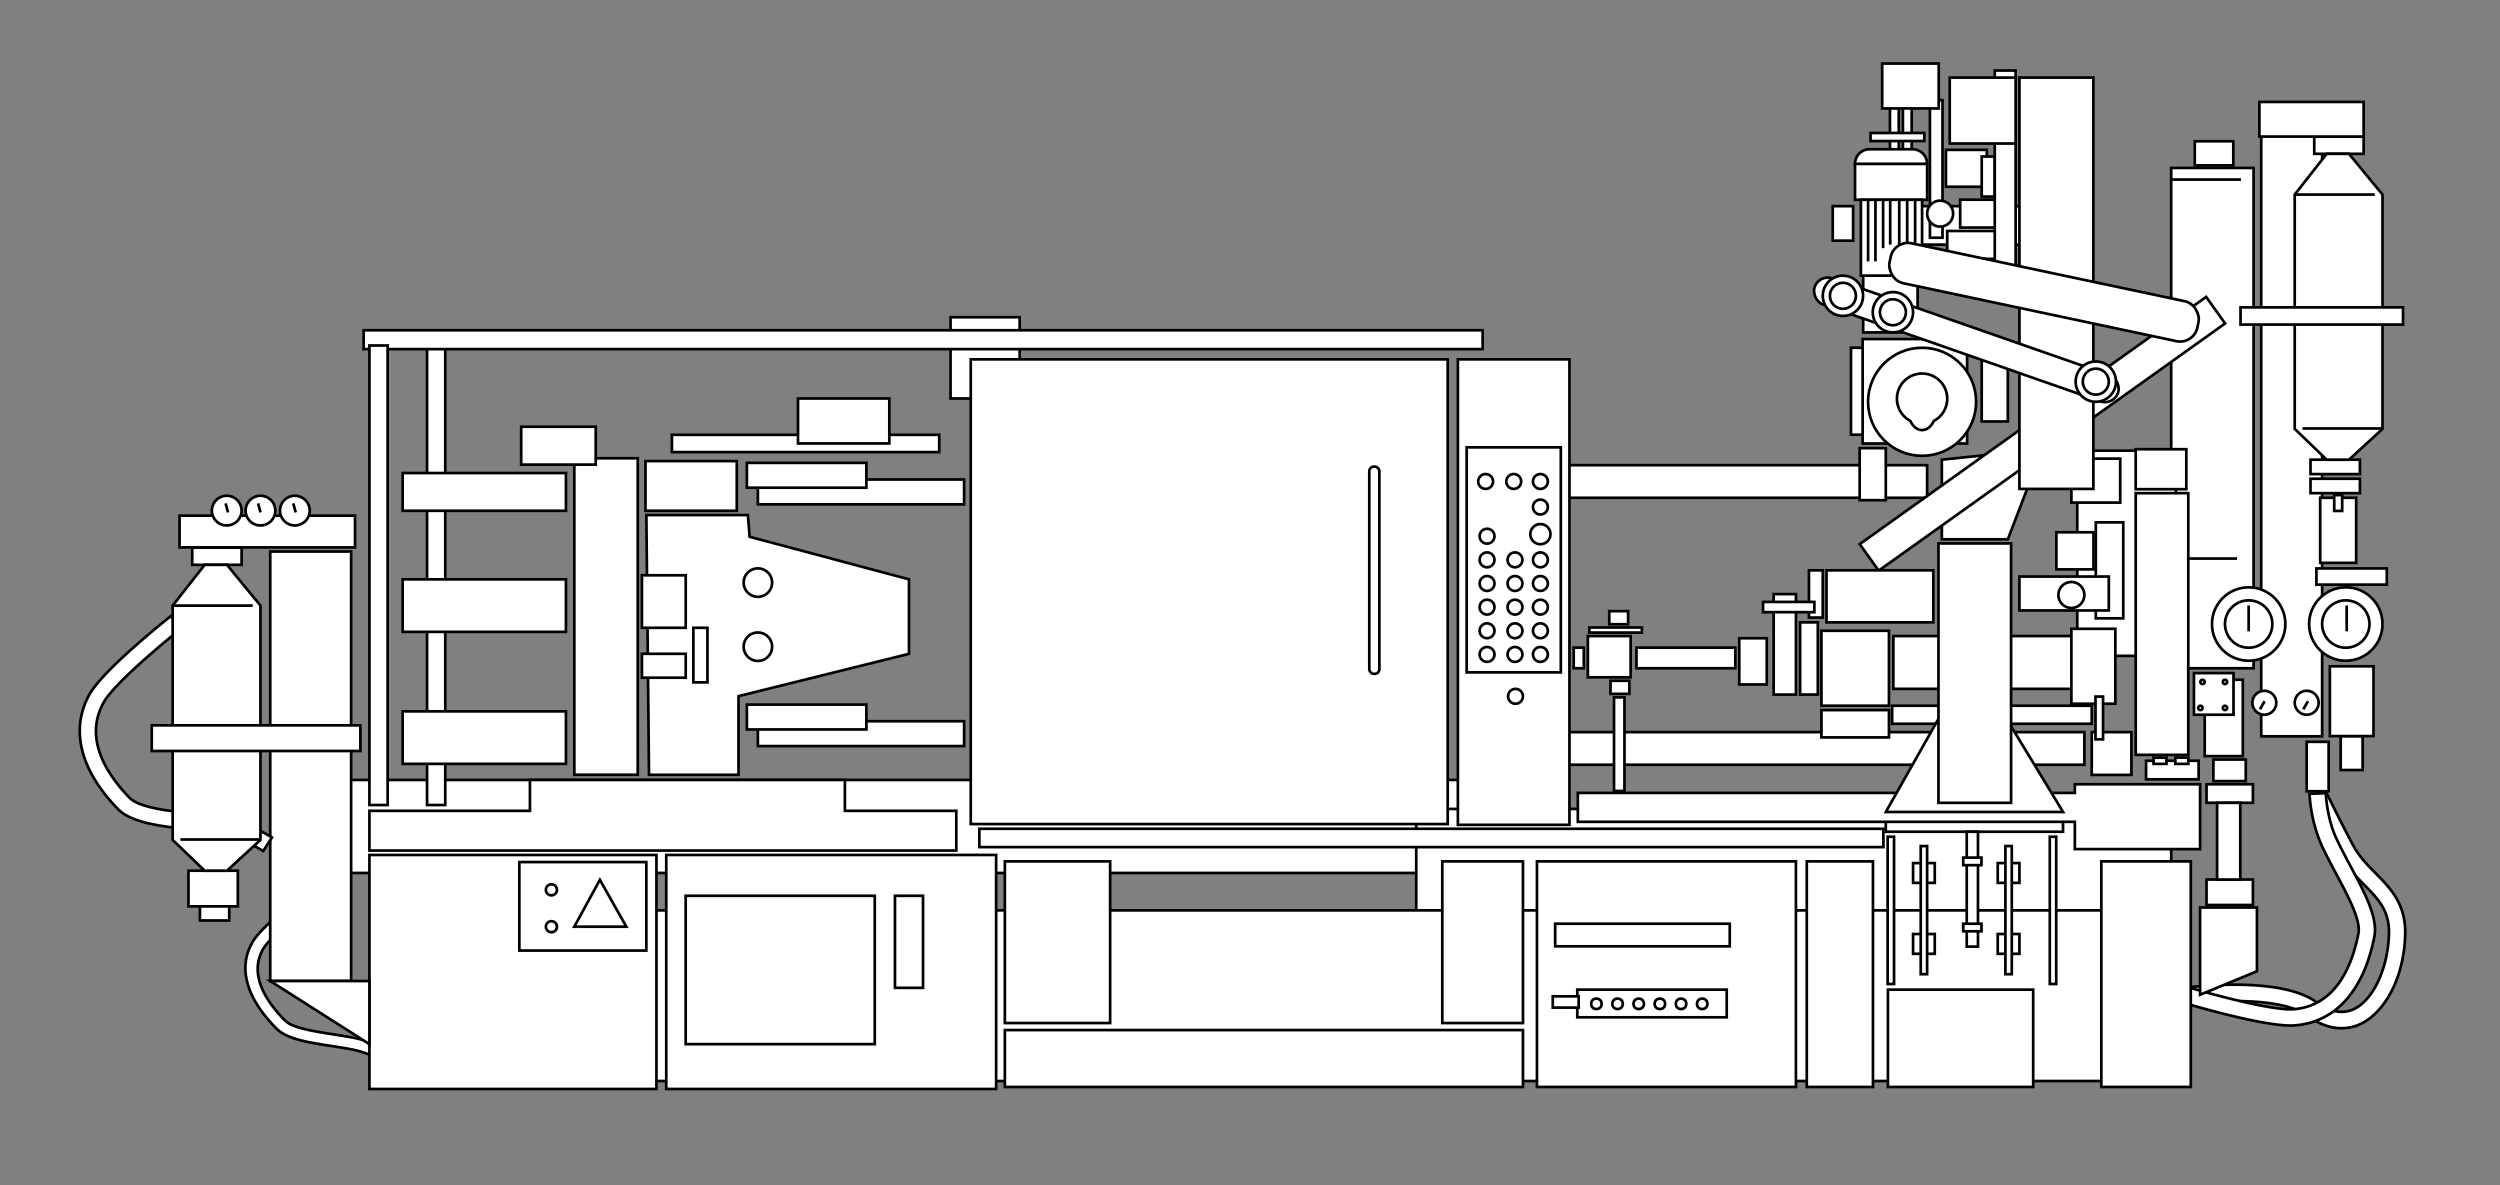 <?xml version="1.0" encoding="UTF-8"?> <svg xmlns="http://www.w3.org/2000/svg" id="Layer_1" data-name="Layer 1" viewBox="0 0 923.67 437.86"><rect x="0" y="0" width="923.67" height="437.86" fill="#808080" stroke="none"/> <defs> <style>.cls-1{fill:#fff;stroke:#000;stroke-miterlimit:10;}</style> </defs> <title>servicess</title> <rect class="cls-1" x="66.34" y="190.52" width="64.83" height="11.73"></rect> <path class="cls-1" d="M93.78,347.28c4.72-6.77,20.41-18.61,21.1-19.14l3,3.58c-4.82,3.63-17.92,14.1-20.67,18.93-5.48,9.63,1.4,19.69,8.14,26.44,2.71,2.71,10.15,3.86,17.34,5,3.09.47,6.29,1,9.27,1.6a46.79,46.79,0,0,1,13.76,5.81l-2.32,3.62h0A42.14,42.14,0,0,0,131.3,388c-2.85-.61-6-1.09-9-1.56-8.35-1.28-16.23-2.5-20.12-6.39-11.12-11.14-14.33-22.42-9-31.75C93.33,348,93.54,347.63,93.78,347.28Z"></path> <rect class="cls-1" x="122.9" y="288.17" width="424.69" height="34.36"></rect> <rect class="cls-1" x="99.84" y="203.77" width="29.89" height="158.68"></rect> <rect class="cls-1" x="523.25" y="298.88" width="278.94" height="45.2"></rect> <rect class="cls-1" x="157.78" y="336.35" width="637.89" height="63.05"></rect> <rect class="cls-1" x="136.49" y="315.88" width="106.04" height="86.46"></rect> <polygon class="cls-1" points="312.16 299.58 312.16 288.17 195.79 288.17 195.79 299.58 136.49 299.58 136.49 314.25 353.32 314.25 353.32 299.58 312.16 299.58"></polygon> <rect class="cls-1" x="212.19" y="169.31" width="23.44" height="116.95"></rect> <polygon class="cls-1" points="239.79 286.26 272.86 286.26 272.86 257.2 335.85 241.56 335.85 214.05 276.97 198.34 276.32 190.3 238.81 190.3 239.79 286.26"></polygon> <rect class="cls-1" x="238.48" y="170.36" width="33.74" height="18.36"></rect> <rect class="cls-1" x="280.01" y="177.16" width="76.2" height="9.18"></rect> <rect class="cls-1" x="275.94" y="171.01" width="44.16" height="9.18"></rect> <rect class="cls-1" x="280.01" y="266.47" width="76.2" height="9.18"></rect> <rect class="cls-1" x="275.94" y="260.33" width="44.16" height="9.18"></rect> <rect class="cls-1" x="248.25" y="160.65" width="98.76" height="6.39"></rect> <rect class="cls-1" x="294.84" y="147.23" width="33.74" height="16.61"></rect> <rect class="cls-1" x="351.2" y="117.2" width="25.54" height="30.03"></rect> <rect class="cls-1" x="157.78" y="127.65" width="6.73" height="169.78"></rect> <rect class="cls-1" x="148.77" y="262.82" width="60.33" height="19.4"></rect> <rect class="cls-1" x="148.77" y="214.05" width="60.33" height="19.4"></rect> <rect class="cls-1" x="237.17" y="212.55" width="16.18" height="19.4"></rect> <rect class="cls-1" x="237.17" y="241.56" width="16.18" height="8.83"></rect> <rect class="cls-1" x="256.17" y="231.95" width="5.21" height="20.16"></rect> <rect class="cls-1" x="148.77" y="174.77" width="60.33" height="13.95"></rect> <rect class="cls-1" x="134.35" y="122.02" width="413.43" height="6.97"></rect> <rect class="cls-1" x="136.49" y="127.65" width="6.73" height="169.78"></rect> <rect class="cls-1" x="246.16" y="315.88" width="121.88" height="86.46"></rect> <rect class="cls-1" x="371.26" y="380.58" width="191.42" height="21.03"></rect> <rect class="cls-1" x="371.26" y="318.25" width="38.9" height="59.73"></rect> <rect class="cls-1" x="358.66" y="132.77" width="176.22" height="171.69"></rect> <rect class="cls-1" x="573.7" y="270.5" width="196.41" height="12.05"></rect> <rect class="cls-1" x="572.15" y="171.87" width="139.86" height="12.05"></rect> <rect class="cls-1" x="802.18" y="62.05" width="30.45" height="184.85"></rect> <rect class="cls-1" x="835.45" y="48.57" width="22.51" height="223.48"></rect> <rect class="cls-1" x="860.81" y="246.17" width="16.12" height="25.8"></rect> <polygon class="cls-1" points="741.83 199.26 717.44 199.26 717.44 169.84 754.59 165.97 741.83 199.26"></polygon> <rect class="cls-1" x="675.97" y="154.21" width="157.23" height="12.05" transform="translate(47.29 468.13) rotate(-35.51)"></rect> <rect class="cls-1" x="699.08" y="260.75" width="73.75" height="6.66"></rect> <rect class="cls-1" x="538.64" y="132.77" width="41.22" height="171.98"></rect> <rect class="cls-1" x="541.89" y="165.28" width="34.78" height="83.14"></rect> <rect class="cls-1" x="505.91" y="172.39" width="3.72" height="76.57" rx="1.72"></rect> <rect class="cls-1" x="532.88" y="318.25" width="29.81" height="59.73"></rect> <rect class="cls-1" x="567.86" y="318.25" width="95.68" height="83.35"></rect> <rect class="cls-1" x="667.55" y="318.25" width="24.45" height="83.35"></rect> <path class="cls-1" d="M865.16,379.9c-3.64,0-8-1.2-12.82-4.73-9.56-7-34.61-5.48-43.45-4.32l-.78-6c1.39-.18,34.33-4.36,47.76,5.42,5.07,3.7,9.77,4.53,14,2.48,7-3.42,12.36-14.95,12.77-27.44.29-8.83-3.87-13.05-9.13-18.39-3.16-3.21-6.74-6.84-9.42-11.82-4.34-8.07-10.4-20.52-10.46-20.65l5.39-2.62c.06.12,6.07,12.47,10.35,20.42,2.27,4.23,5.4,7.4,8.41,10.46,5.52,5.6,11.23,11.39,10.86,22.8-.58,17.38-8.52,28.91-16.13,32.63A16.57,16.57,0,0,1,865.16,379.9Z"></path> <path class="cls-1" d="M846.42,378.91c-11.52,0-37.63-7.81-38.79-8.16l1.73-5.75c8,2.41,30.47,8.52,38.21,7.87,15.41-1.3,21.44-15.93,23.79-28,.94-4.85-3.68-13.52-8.16-21.9-1.92-3.61-3.91-7.34-5.57-10.95a55.21,55.21,0,0,1-4.33-18.74l6-.22h0c0,.2.4,9.06,3.79,16.46,1.59,3.45,3.53,7.09,5.41,10.62,5.2,9.74,10.11,18.93,8.76,25.88-3.88,19.89-14.24,31.55-29.18,32.81C847.57,378.89,847,378.91,846.42,378.91Z"></path> <path class="cls-1" d="M34.19,254.81c6.59-9.46,27.93-26.4,28.88-27.15l3.72,4.7c-6.55,5.19-24.41,20.13-28.3,26.85-7.75,13.38.8,26.7,9.34,35.51,3.44,3.55,13.2,4.71,22.63,5.84,4.06.48,8.26,1,12.17,1.69a55.17,55.17,0,0,1,17.85,7.17l-3.25,5h0c-.17-.11-7.66-4.86-15.67-6.31-3.73-.67-7.84-1.16-11.81-1.63-11-1.31-21.31-2.54-26.23-7.62-14.1-14.57-17.73-29.73-10.23-42.7C33.55,255.76,33.85,255.29,34.19,254.81Z"></path> <rect class="cls-1" x="776.37" y="318.25" width="33.06" height="83.35"></rect> <polygon class="cls-1" points="833.87 358.85 812.86 367.52 812.86 335.29 833.87 335.29 833.87 358.85"></polygon> <rect class="cls-1" x="815.24" y="324.96" width="17.14" height="9.4"></rect> <rect class="cls-1" x="852.24" y="274.08" width="8.12" height="18.26"></rect> <rect class="cls-1" x="864.81" y="272.05" width="8.12" height="12.45"></rect> <rect class="cls-1" x="815.24" y="289.76" width="17.14" height="6.85"></rect> <rect class="cls-1" x="817.77" y="280.62" width="11.97" height="7.97"></rect> <rect class="cls-1" x="814.57" y="251.15" width="14.08" height="28.22"></rect> <rect class="cls-1" x="810.59" y="248.69" width="14.62" height="15.39"></rect> <rect class="cls-1" x="792.9" y="281.08" width="19.43" height="6.85"></rect> <rect class="cls-1" x="767.48" y="166.5" width="36.45" height="75.82"></rect> <line class="cls-1" x1="801.04" y1="206.37" x2="826.51" y2="206.37"></line> <rect class="cls-1" x="789.07" y="182.21" width="19.43" height="96.69"></rect> <rect class="cls-1" x="789.07" y="165.97" width="18.7" height="14.77"></rect> <rect class="cls-1" x="765.31" y="169.45" width="18.04" height="16.24"></rect> <rect class="cls-1" x="759.77" y="196.66" width="13.71" height="13.71"></rect> <rect class="cls-1" x="795.67" y="279.92" width="4.77" height="2.31"></rect> <rect class="cls-1" x="803.73" y="279.92" width="4.77" height="2.31"></rect> <rect class="cls-1" x="819.15" y="296.62" width="8.57" height="28.35"></rect> <rect class="cls-1" x="697.53" y="365.65" width="53.67" height="35.95"></rect> <rect class="cls-1" x="696.74" y="299.99" width="65.48" height="7.31"></rect> <polygon class="cls-1" points="766.59 289.76 766.59 292.96 582.96 292.96 582.96 303.64 766.59 303.64 766.59 313.72 812.86 313.72 812.86 289.76 766.59 289.76"></polygon> <rect class="cls-1" x="706.82" y="318.88" width="8.01" height="7.31"></rect> <rect class="cls-1" x="706.82" y="345.09" width="8.01" height="7.31"></rect> <rect class="cls-1" x="709.65" y="312.59" width="2.36" height="47.34"></rect> <rect class="cls-1" x="697.43" y="309.15" width="2.36" height="54.41"></rect> <rect class="cls-1" x="757.34" y="309.15" width="2.36" height="54.41"></rect> <rect class="cls-1" x="726.65" y="307.3" width="4.15" height="42.44"></rect> <rect class="cls-1" x="725.35" y="316.86" width="6.74" height="2.79"></rect> <rect class="cls-1" x="725.35" y="341.29" width="6.74" height="2.79"></rect> <rect class="cls-1" x="738.1" y="318.88" width="8.01" height="7.31"></rect> <rect class="cls-1" x="738.1" y="345.09" width="8.01" height="7.31"></rect> <rect class="cls-1" x="740.93" y="312.59" width="2.36" height="47.34"></rect> <polygon class="cls-1" points="696.75 299.99 762.23 299.99 728.35 244.11 696.75 299.99"></polygon> <rect class="cls-1" x="699.53" y="235" width="67.1" height="19.51"></rect> <rect class="cls-1" x="716.2" y="200.78" width="26.83" height="95.84"></rect> <rect class="cls-1" x="672.96" y="233.05" width="24.95" height="27.69"></rect> <rect class="cls-1" x="672.96" y="262.36" width="24.95" height="10.09"></rect> <rect class="cls-1" x="642.6" y="235.81" width="10.17" height="17.08"></rect> <rect class="cls-1" x="586.66" y="235" width="15.82" height="15.24"></rect> <rect class="cls-1" x="594.57" y="225.8" width="6.96" height="4.83"></rect> <rect class="cls-1" x="587.2" y="231.84" width="19.42" height="1.88"></rect> <rect class="cls-1" x="595.03" y="251.53" width="6.96" height="4.83"></rect> <rect class="cls-1" x="596.33" y="257.65" width="3.86" height="34.58"></rect> <rect class="cls-1" x="604.62" y="239.28" width="36.53" height="7.62"></rect> <rect class="cls-1" x="581.44" y="239.28" width="3.73" height="7.62"></rect> <rect class="cls-1" x="665.08" y="229.94" width="6.55" height="26.68"></rect> <rect class="cls-1" x="668.35" y="210.72" width="5.1" height="17.45"></rect> <rect class="cls-1" x="655.31" y="219.5" width="8.24" height="37.13"></rect> <rect class="cls-1" x="651.39" y="222.39" width="18.96" height="3.79"></rect> <rect class="cls-1" x="674.84" y="210.72" width="39.46" height="19.22"></rect> <rect class="cls-1" x="687.09" y="165.58" width="9.65" height="19.22"></rect> <rect class="cls-1" x="685.37" y="60.52" width="26.64" height="13.3"></rect> <rect class="cls-1" x="688.39" y="93.15" width="20.11" height="29.67"></rect> <rect class="cls-1" x="698.28" y="37.02" width="3.25" height="19.28"></rect> <rect class="cls-1" x="703.06" y="37.02" width="3.25" height="19.28"></rect> <rect class="cls-1" x="700.92" y="76.17" width="56.84" height="14.21"></rect> <rect class="cls-1" x="713.05" y="37.02" width="4.65" height="50.81"></rect> <rect class="cls-1" x="719.44" y="85.34" width="20.75" height="10.3"></rect> <rect class="cls-1" x="724.22" y="73.78" width="15.09" height="10.3"></rect> <rect class="cls-1" x="683.88" y="128.49" width="6.13" height="32.12"></rect> <rect class="cls-1" x="688.19" y="125.27" width="38.59" height="38.59"></rect> <rect class="cls-1" x="718.97" y="55.37" width="15.09" height="13.63"></rect> <path class="cls-1" d="M690.74,55.14h15.89A5.38,5.38,0,0,1,712,60.52v0a0,0,0,0,1,0,0H685.37a0,0,0,0,1,0,0v0A5.38,5.38,0,0,1,690.74,55.14Z"></path> <rect class="cls-1" x="687.54" y="73.82" width="22.61" height="28.02"></rect> <rect class="cls-1" x="677.14" y="76.17" width="7.53" height="12.75"></rect> <rect class="cls-1" x="732.18" y="57.83" width="4.83" height="14.8"></rect> <rect class="cls-1" x="737" y="26.06" width="7.71" height="75.78"></rect> <rect class="cls-1" x="720.36" y="28.67" width="24.36" height="24.36"></rect> <rect class="cls-1" x="695.4" y="23.48" width="20.9" height="16.58"></rect> <rect class="cls-1" x="691.11" y="49.13" width="19.86" height="2.98"></rect> <rect class="cls-1" x="732.18" y="129.89" width="9.65" height="25.83"></rect> <rect class="cls-1" x="746.11" y="28.67" width="27.32" height="151.97"></rect> <rect class="cls-1" x="694.55" y="144.15" width="8.62" height="8.62"></rect> <rect class="cls-1" x="765.31" y="232.32" width="16.24" height="27.69"></rect> <rect class="cls-1" x="772.83" y="270.5" width="14.66" height="15.8"></rect> <rect class="cls-1" x="774.22" y="257.36" width="2.79" height="15.8"></rect> <rect class="cls-1" x="774.33" y="193" width="10.15" height="35.45"></rect> <rect class="cls-1" x="746.11" y="213.02" width="33.03" height="12.53"></rect> <rect class="cls-1" x="361.84" y="306.21" width="334.01" height="6.77"></rect> <rect class="cls-1" x="574.58" y="341.29" width="64.51" height="8.34"></rect> <rect class="cls-1" x="582.76" y="365.65" width="55.21" height="10.21"></rect> <rect class="cls-1" x="573.7" y="368.11" width="9.57" height="4.17"></rect> <rect class="cls-1" x="253.34" y="330.97" width="69.86" height="54.81"></rect> <rect class="cls-1" x="330.66" y="330.97" width="10.37" height="34"></rect> <rect class="cls-1" x="191.88" y="318.51" width="46.92" height="32.69"></rect> <rect class="cls-1" x="71.02" y="202.33" width="18.25" height="6.36"></rect> <rect class="cls-1" x="69.63" y="321.7" width="18.25" height="13.17"></rect> <rect class="cls-1" x="192.56" y="157.67" width="27.54" height="13.99"></rect> <rect class="cls-1" x="73.87" y="334.88" width="10.82" height="5.21"></rect> <polygon class="cls-1" points="96.23 310.32 83.85 321.7 75.62 321.7 63.79 310.32 63.79 223.75 75.62 208.69 83.85 208.69 96.23 223.75 96.23 310.32"></polygon> <circle class="cls-1" cx="83.77" cy="188.65" r="5.5"></circle> <circle class="cls-1" cx="96.23" cy="188.65" r="5.5"></circle> <circle class="cls-1" cx="548.89" cy="177.89" r="2.75"></circle> <circle class="cls-1" cx="559.28" cy="177.89" r="2.75"></circle> <circle class="cls-1" cx="569.13" cy="177.89" r="2.75"></circle> <circle class="cls-1" cx="569.13" cy="187.34" r="2.75"></circle> <circle class="cls-1" cx="569.13" cy="197.35" r="3.73"></circle> <circle class="cls-1" cx="765.31" cy="219.83" r="4.81"></circle> <rect class="cls-1" x="667.15" y="120.42" width="118.74" height="10.25" rx="5.13" transform="translate(82 -232.48) rotate(19.25)"></rect> <circle class="cls-1" cx="774.33" cy="141" r="7.45"></circle> <circle class="cls-1" cx="774.33" cy="141" r="4.81"></circle> <circle class="cls-1" cx="830.81" cy="230.56" r="13.56"></circle> <circle class="cls-1" cx="866.7" cy="230.56" r="13.56"></circle> <circle class="cls-1" cx="830.81" cy="230.56" r="8.75"></circle> <circle class="cls-1" cx="836.59" cy="259.65" r="4.43"></circle> <circle class="cls-1" cx="813.77" cy="251.95" r="0.8"></circle> <circle class="cls-1" cx="822.06" cy="251.95" r="0.8"></circle> <circle class="cls-1" cx="822.06" cy="261.55" r="0.8"></circle> <circle class="cls-1" cx="812.98" cy="261.55" r="0.8"></circle> <circle class="cls-1" cx="852.25" cy="259.65" r="4.43"></circle> <circle class="cls-1" cx="866.7" cy="230.56" r="8.75"></circle> <circle class="cls-1" cx="699.37" cy="115.37" r="7.45"></circle> <circle class="cls-1" cx="710.15" cy="148.45" r="19.96"></circle> <path class="cls-1" d="M719.44,147.31a9.29,9.29,0,1,0-13.62,8.21c.93,2,2.52,3.38,4.33,3.38s3.41-1.35,4.34-3.38A9.29,9.29,0,0,0,719.44,147.31Z"></path> <circle class="cls-1" cx="699.37" cy="115.37" r="4.81"></circle> <circle class="cls-1" cx="716.82" cy="78.93" r="4.81"></circle> <circle class="cls-1" cx="680.9" cy="109.29" r="7.45"></circle> <circle class="cls-1" cx="680.9" cy="109.29" r="4.81"></circle> <circle class="cls-1" cx="549.42" cy="198.11" r="2.75"></circle> <circle class="cls-1" cx="549.42" cy="206.85" r="2.75"></circle> <circle class="cls-1" cx="549.42" cy="215.58" r="2.75"></circle> <circle class="cls-1" cx="549.42" cy="224.32" r="2.75"></circle> <circle class="cls-1" cx="549.42" cy="233.05" r="2.75"></circle> <circle class="cls-1" cx="549.42" cy="241.79" r="2.75"></circle> <circle class="cls-1" cx="559.74" cy="206.85" r="2.75"></circle> <circle class="cls-1" cx="559.74" cy="215.58" r="2.75"></circle> <circle class="cls-1" cx="559.74" cy="224.32" r="2.75"></circle> <circle class="cls-1" cx="559.74" cy="233.05" r="2.75"></circle> <circle class="cls-1" cx="559.74" cy="241.79" r="2.75"></circle> <circle class="cls-1" cx="559.93" cy="257.27" r="2.75"></circle> <circle class="cls-1" cx="589.82" cy="370.88" r="1.93"></circle> <circle class="cls-1" cx="597.64" cy="370.88" r="1.93"></circle> <circle class="cls-1" cx="605.45" cy="370.88" r="1.93"></circle> <circle class="cls-1" cx="613.27" cy="370.88" r="1.93"></circle> <circle class="cls-1" cx="621.09" cy="370.88" r="1.93"></circle> <circle class="cls-1" cx="628.91" cy="370.88" r="1.93"></circle> <circle class="cls-1" cx="569.13" cy="206.85" r="2.75"></circle> <circle class="cls-1" cx="569.13" cy="215.58" r="2.75"></circle> <circle class="cls-1" cx="569.13" cy="224.32" r="2.75"></circle> <circle class="cls-1" cx="569.13" cy="233.05" r="2.75"></circle> <circle class="cls-1" cx="569.13" cy="241.79" r="2.75"></circle> <circle class="cls-1" cx="108.94" cy="188.65" r="5.5"></circle> <circle class="cls-1" cx="203.73" cy="328.76" r="2.05"></circle> <circle class="cls-1" cx="280.01" cy="238.94" r="5.27"></circle> <circle class="cls-1" cx="280.01" cy="215.25" r="5.27"></circle> <circle class="cls-1" cx="203.73" cy="342.39" r="2.05"></circle> <line class="cls-1" x1="63.79" y1="223.75" x2="93.38" y2="223.75"></line> <line class="cls-1" x1="96.23" y1="310.17" x2="66.64" y2="310.17"></line> <rect class="cls-1" x="56.07" y="267.99" width="77.08" height="9.48"></rect> <polygon class="cls-1" points="99.84 362.46 136.49 362.46 136.49 385.78 99.84 362.46"></polygon> <polygon class="cls-1" points="212.19 342.38 221.64 325.07 231.41 342.38 212.19 342.38"></polygon> <line class="cls-1" x1="701.71" y1="74.12" x2="701.71" y2="96.57"></line> <line class="cls-1" x1="704.65" y1="74.12" x2="704.65" y2="96.57"></line> <line class="cls-1" x1="707.58" y1="74.12" x2="707.58" y2="96.57"></line> <rect class="cls-1" x="697.1" y="100.38" width="116.25" height="15.07" rx="6.5" transform="translate(38.78 -154.23) rotate(11.97)"></rect> <line class="cls-1" x1="690.2" y1="74.12" x2="690.2" y2="96.57"></line> <line class="cls-1" x1="692.92" y1="74.12" x2="692.92" y2="96.57"></line> <line class="cls-1" x1="695.74" y1="74.12" x2="695.74" y2="91.69"></line> <line class="cls-1" x1="698.37" y1="74.12" x2="698.37" y2="90.38"></line> <rect class="cls-1" x="855.04" y="50.47" width="18.25" height="6.36"></rect> <rect class="cls-1" x="834.77" y="37.67" width="38.52" height="12.79"></rect> <rect class="cls-1" x="810.9" y="52.19" width="14.24" height="8.92"></rect> <rect class="cls-1" x="853.66" y="169.84" width="18.25" height="5.33"></rect> <rect class="cls-1" x="853.66" y="176.88" width="18.25" height="5.33"></rect> <rect class="cls-1" x="857.24" y="183.91" width="13.29" height="24.05"></rect> <rect class="cls-1" x="855.84" y="210.02" width="26.02" height="5.99"></rect> <rect class="cls-1" x="862.42" y="182.93" width="2.94" height="5.85"></rect> <polygon class="cls-1" points="880.26 158.46 867.87 169.84 859.64 169.84 847.82 158.46 847.82 71.89 859.64 56.83 867.87 56.83 880.26 71.89 880.26 158.46"></polygon> <rect class="cls-1" x="827.81" y="113.56" width="60.03" height="6.36"></rect> <line class="cls-1" x1="847.82" y1="71.89" x2="877.41" y2="71.89"></line> <line class="cls-1" x1="802.52" y1="66.34" x2="827.98" y2="66.34"></line> <line class="cls-1" x1="880.26" y1="158.31" x2="850.67" y2="158.31"></line> <line class="cls-1" x1="830.81" y1="233.25" x2="830.81" y2="223.71"></line> <line class="cls-1" x1="836.71" y1="259.06" x2="835" y2="262.06"></line> <line class="cls-1" x1="852.72" y1="259.06" x2="851.01" y2="262.06"></line> <line class="cls-1" x1="867.03" y1="233.25" x2="867.03" y2="223.71"></line> <line class="cls-1" x1="84.26" y1="189.32" x2="83.35" y2="185.99"></line> <line class="cls-1" x1="96.26" y1="189.32" x2="95.35" y2="185.99"></line> <line class="cls-1" x1="109.26" y1="189.32" x2="108.35" y2="185.99"></line> </svg> 